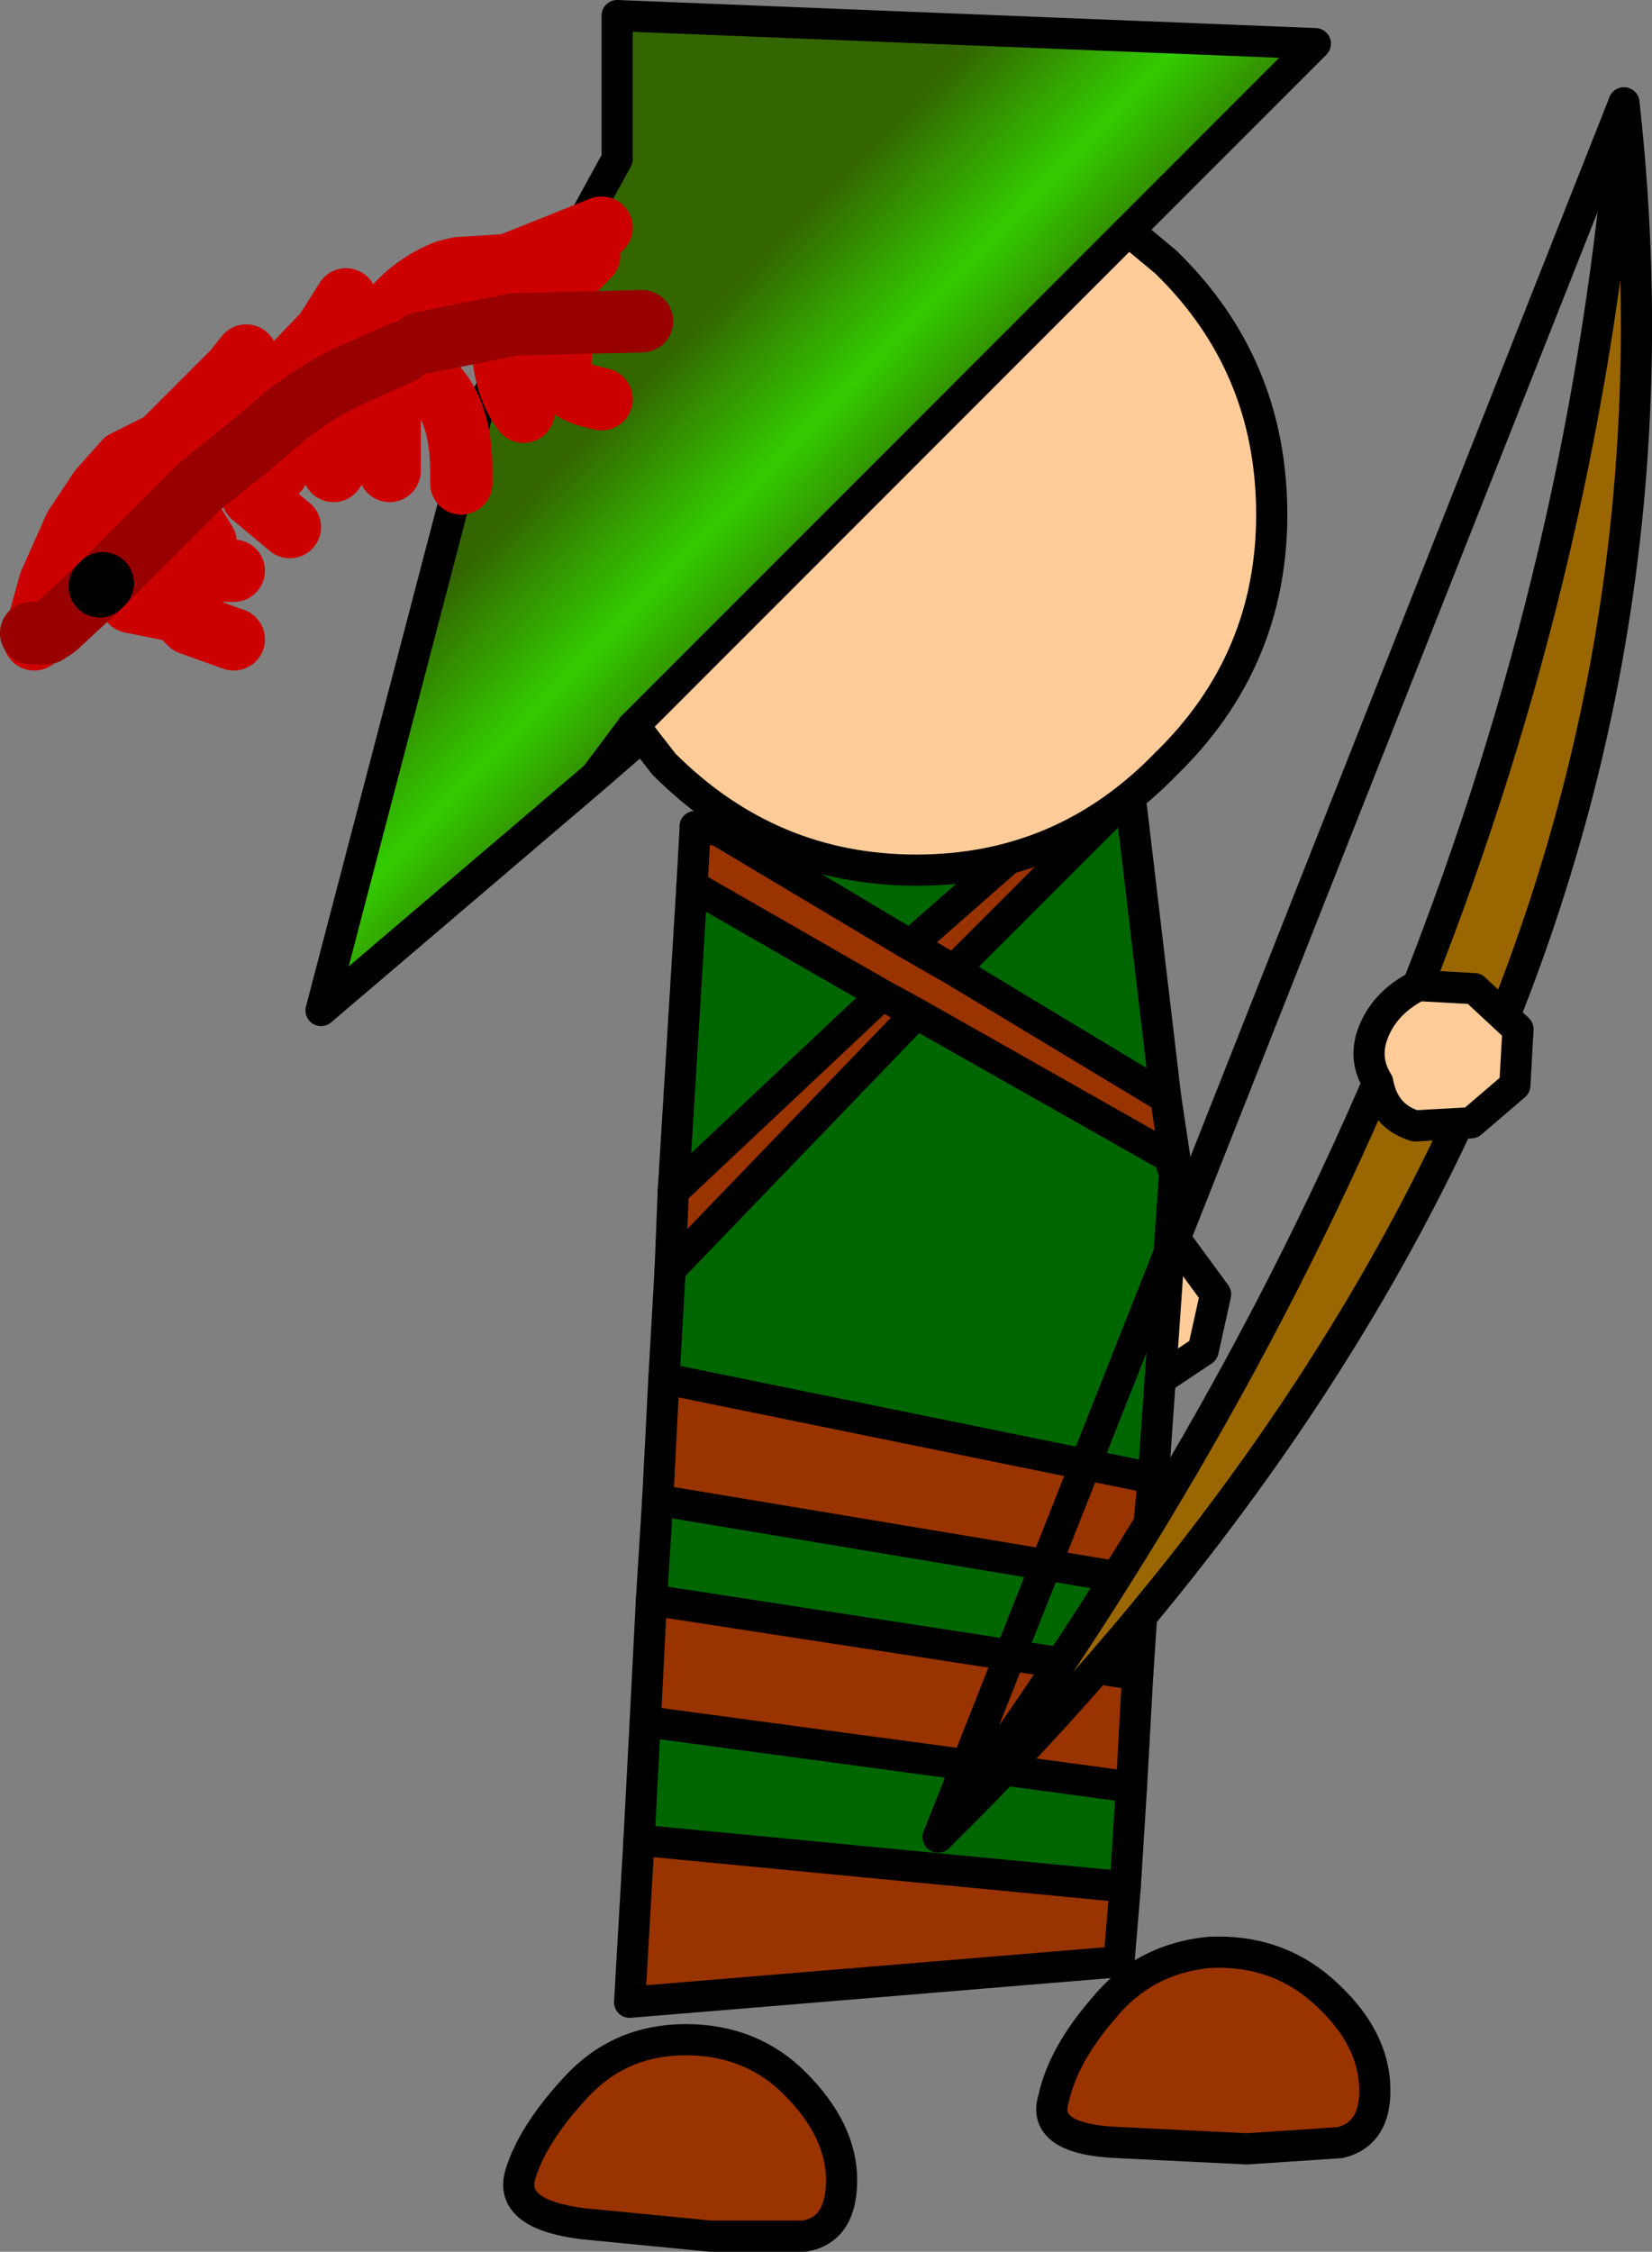 <?xml version="1.0" encoding="UTF-8" standalone="no"?>
<svg xmlns:xlink="http://www.w3.org/1999/xlink" height="36.1px" width="26.5px" xmlns="http://www.w3.org/2000/svg">
  <rect width="100%" height="100%" fill="#808080" stroke="none"/>
  <g transform="matrix(1.0, 0.0, 0.0, 1.0, 0.5, 0.25)">
    <path d="M18.8 21.4 L18.05 21.9 17.15 21.75 Q16.7 21.4 16.6 20.95 16.45 20.45 16.8 20.05 17.05 19.65 17.55 19.55 18.0 19.4 18.45 19.75 L19.0 20.5 18.8 21.4" fill="#ffcc99" fill-rule="evenodd" stroke="none"/>
    <path d="M18.8 21.4 L18.05 21.9 17.15 21.75 Q16.7 21.4 16.6 20.95 16.45 20.45 16.8 20.05 17.05 19.65 17.55 19.55 18.0 19.4 18.45 19.75 L19.0 20.5 18.8 21.4 Z" fill="none" stroke="#000000" stroke-linecap="round" stroke-linejoin="round" stroke-width="0.5"/>
    <path d="M12.25 33.15 Q13.0 33.9 13.0 34.7 13.0 35.5 12.4 35.6 L10.9 35.6 8.85 35.4 Q7.65 35.25 7.85 34.6 8.05 33.95 8.75 33.2 9.45 32.45 10.5 32.45 11.55 32.45 12.25 33.15" fill="#993300" fill-rule="evenodd" stroke="none"/>
    <path d="M12.25 33.15 Q13.0 33.9 13.0 34.7 13.0 35.5 12.4 35.6 L10.9 35.6 8.85 35.4 Q7.65 35.25 7.85 34.6 8.05 33.95 8.75 33.2 9.45 32.45 10.5 32.45 11.55 32.45 12.25 33.15 Z" fill="none" stroke="#000000" stroke-linecap="round" stroke-linejoin="round" stroke-width="0.5"/>
    <path d="M20.7 31.65 Q21.5 32.35 21.55 33.15 21.6 33.95 21.0 34.1 L19.5 34.2 17.45 34.1 Q16.2 34.05 16.4 33.4 16.55 32.7 17.2 31.95 17.85 31.15 18.9 31.05 19.95 31.0 20.7 31.65" fill="#993300" fill-rule="evenodd" stroke="none"/>
    <path d="M20.7 31.65 Q21.5 32.35 21.55 33.15 21.6 33.95 21.0 34.1 L19.5 34.2 17.45 34.1 Q16.2 34.05 16.4 33.4 16.55 32.7 17.2 31.95 17.85 31.15 18.9 31.05 19.95 31.0 20.7 31.65 Z" fill="none" stroke="#000000" stroke-linecap="round" stroke-linejoin="round" stroke-width="0.5"/>
    <path d="M10.65 13.05 L10.65 13.0 10.7 13.05 10.65 13.05" fill="url(#gradient0)" fill-rule="evenodd" stroke="none"/>
    <path d="M10.7 13.05 L11.0 13.05 14.1 14.9 14.8 15.3 14.1 14.9 16.55 12.75 17.35 12.75 14.8 15.3 18.2 17.35 18.35 18.35 14.2 16.0 13.65 15.7 14.2 16.0 10.25 20.1 10.3 18.85 13.65 15.7 10.6 13.95 10.65 13.05 10.7 13.05 M18.0 23.45 L17.85 25.1 10.05 23.8 10.15 21.85 18.0 23.45 M17.75 26.6 L17.65 28.4 9.85 27.35 9.95 25.4 17.75 26.6 M17.55 30.0 L17.45 31.2 9.6 31.85 9.75 29.25 17.55 30.0" fill="#993300" fill-rule="evenodd" stroke="none"/>
    <path d="M11.0 13.05 L16.55 12.75 14.1 14.9 11.0 13.05 M17.35 12.75 L17.65 12.7 18.2 17.35 14.8 15.3 17.35 12.75 M18.35 18.35 L18.35 18.4 18.3 18.45 18.35 18.45 18.0 23.45 10.15 21.85 10.25 20.1 14.2 16.0 18.35 18.35 M17.85 25.1 L17.75 26.6 9.95 25.4 10.05 23.8 17.85 25.1 M17.65 28.4 L17.55 30.0 9.75 29.25 9.85 27.35 17.65 28.4 M10.3 18.85 L10.6 13.95 13.65 15.7 10.3 18.85" fill="#006600" fill-rule="evenodd" stroke="none"/>
    <path d="M10.65 13.05 L10.65 13.0 10.7 13.05 11.0 13.05 16.55 12.75 17.35 12.75 17.65 12.7 18.2 17.35 18.35 18.35 18.35 18.4 18.35 18.45 18.0 23.45 17.85 25.1 17.75 26.6 17.65 28.4 17.55 30.0 17.45 31.2 9.6 31.85 9.75 29.25 9.85 27.35 9.95 25.4 10.05 23.8 10.15 21.85 10.25 20.1 10.3 18.85 10.6 13.95 10.65 13.05 10.7 13.05 M18.35 18.45 L18.3 18.45 18.35 18.4" fill="none" stroke="#000000" stroke-linecap="round" stroke-linejoin="round" stroke-width="0.5"/>
    <path d="M13.65 15.7 L14.2 16.0 18.35 18.35 M14.1 14.9 L11.0 13.05 M14.8 15.3 L14.1 14.9 16.55 12.75 M10.6 13.95 L13.65 15.7 10.3 18.85 M17.35 12.75 L14.8 15.3 18.2 17.35 M17.75 26.6 L9.95 25.4 M9.85 27.35 L17.65 28.4 M10.05 23.8 L17.85 25.1 M18.0 23.45 L10.15 21.85 M10.25 20.1 L14.2 16.0 M17.55 30.0 L9.75 29.25" fill="none" stroke="#000000" stroke-linecap="round" stroke-linejoin="round" stroke-width="0.5"/>
    <path d="M17.6 3.45 L18.2 3.95 Q19.9 5.6 19.9 8.0 19.9 10.35 18.2 12.0 16.55 13.7 14.2 13.7 11.85 13.7 10.15 12.0 L9.8 11.55 9.65 11.4 17.6 3.45" fill="#ffcc99" fill-rule="evenodd" stroke="none"/>
    <path d="M9.05 12.2 L4.65 15.95 7.15 6.4 9.4 2.3 9.4 0.0 20.6 0.45 17.6 3.45 9.65 11.4 9.05 12.2" fill="url(#gradient1)" fill-rule="evenodd" stroke="none"/>
    <path d="M9.8 11.55 L9.05 12.2 4.65 15.95 7.15 6.4 9.4 2.3 9.4 0.0 20.6 0.45 17.6 3.45 9.65 11.4 9.05 12.2" fill="none" stroke="#000000" stroke-linecap="round" stroke-linejoin="round" stroke-width="0.5"/>
    <path d="M17.6 3.45 L18.2 3.95 Q19.9 5.6 19.9 8.0 19.9 10.35 18.2 12.0 16.55 13.7 14.2 13.7 11.85 13.7 10.15 12.0 L9.8 11.55 9.65 11.4" fill="none" stroke="#000000" stroke-linecap="round" stroke-linejoin="round" stroke-width="0.5"/>
    <path d="M3.45 6.4 L4.65 5.15 4.7 5.1 4.8 4.95 5.05 4.55 M4.85 7.3 L4.85 7.05 4.85 5.9 5.3 5.7 5.5 5.15 Q5.9 4.4 6.65 4.1 L6.85 4.05 7.65 4.0 9.15 3.4 M6.85 4.05 L6.0 5.4 5.75 5.5 M1.85 8.25 L1.95 8.25 2.4 8.35 2.8 8.45 2.4 7.8 2.35 7.6 2.0 7.0 1.65 7.6 1.4 8.2 1.85 8.25 Q2.3 8.75 3.0 8.9 L3.25 8.9 M0.05 10.0 L0.3 9.1 0.7 8.2 1.1 7.6 1.5 7.15 2.1 6.85 3.25 5.7 3.45 5.45 M1.6 9.4 L2.35 9.55 2.5 9.7 2.55 9.75 3.25 10.0 M6.45 5.9 Q6.9 6.35 6.9 7.3 L6.9 7.5 M5.75 5.9 L5.75 7.05 5.75 7.3 M3.95 6.5 L3.95 7.05 3.95 7.3 M3.0 6.85 L3.25 7.05 3.55 7.6 3.55 7.7 4.15 8.2 M6.9 4.8 Q7.15 4.3 7.55 4.05 L7.65 4.0 M7.55 5.05 Q7.55 5.9 7.9 6.35 M8.5 5.45 Q8.4 5.95 8.95 6.1 L9.15 6.15 M8.05 4.55 L8.5 4.35 8.7 4.1 8.95 3.85" fill="none" stroke="#cc0000" stroke-linecap="round" stroke-linejoin="round" stroke-width="1.0"/>
    <path d="M9.8 4.9 L7.75 4.95 6.25 5.25 M5.95 5.4 L5.05 5.8 Q4.55 6.05 4.1 6.4 L3.45 6.95 2.7 7.55 2.6 7.65 2.15 8.1 2.0 8.25 1.15 9.1 M1.1 9.15 L0.4 9.8 0.25 9.9 0.0 9.9" fill="none" stroke="#990000" stroke-linecap="round" stroke-linejoin="round" stroke-width="1.0"/>
    <path d="M1.15 9.1 L1.1 9.15" fill="none" stroke="#000000" stroke-linecap="round" stroke-linejoin="round" stroke-width="1.0"/>
    <path d="M14.55 29.2 Q24.4 15.9 25.55 1.4 27.25 16.7 14.55 29.2" fill="#996600" fill-rule="evenodd" stroke="none"/>
    <path d="M25.55 1.4 Q27.25 16.7 14.55 29.2" fill="none" stroke="#000000" stroke-linecap="round" stroke-linejoin="round" stroke-width="0.5"/>
    <path d="M25.55 1.4 L14.55 29.2 Q24.4 15.9 25.55 1.4 Z" fill="none" stroke="#000000" stroke-linecap="round" stroke-linejoin="round" stroke-width="0.5"/>
    <path d="M23.85 16.25 L23.8 17.15 23.1 17.75 22.2 17.8 Q21.7 17.65 21.6 17.1 21.35 16.7 21.55 16.25 21.75 15.8 22.25 15.55 L23.15 15.6 23.85 16.25" fill="#ffcc99" fill-rule="evenodd" stroke="none"/>
    <path d="M23.85 16.25 L23.8 17.15 23.1 17.75 22.2 17.8 Q21.7 17.65 21.6 17.1 21.35 16.7 21.55 16.25 21.75 15.8 22.25 15.55 L23.15 15.6 23.85 16.25 Z" fill="none" stroke="#000000" stroke-linecap="round" stroke-linejoin="round" stroke-width="0.5"/>
  </g>
  <defs>
    <linearGradient gradientTransform="matrix(-0.007, 0.0, 0.0, 0.7, 13.1, 10.45)" gradientUnits="userSpaceOnUse" id="gradient0" spreadMethod="pad" x1="-819.2" x2="819.2">
      <stop offset="0.0" stop-color="#ffffff"/>
      <stop offset="0.039" stop-color="#ffffff"/>
      <stop offset="0.114" stop-color="#cccccc"/>
      <stop offset="0.263" stop-color="#999999"/>
      <stop offset="0.471" stop-color="#666666"/>
      <stop offset="0.714" stop-color="#333333"/>
      <stop offset="1.0" stop-color="#000000"/>
    </linearGradient>
    <linearGradient gradientTransform="matrix(0.002, 0.002, -0.633, 0.653, 298.8, -288.95)" gradientUnits="userSpaceOnUse" id="gradient1" spreadMethod="pad" x1="-819.2" x2="819.2">
      <stop offset="0.0" stop-color="#336600"/>
      <stop offset="0.529" stop-color="#33cc00"/>
      <stop offset="1.0" stop-color="#336600"/>
    </linearGradient>
  </defs>
</svg>

